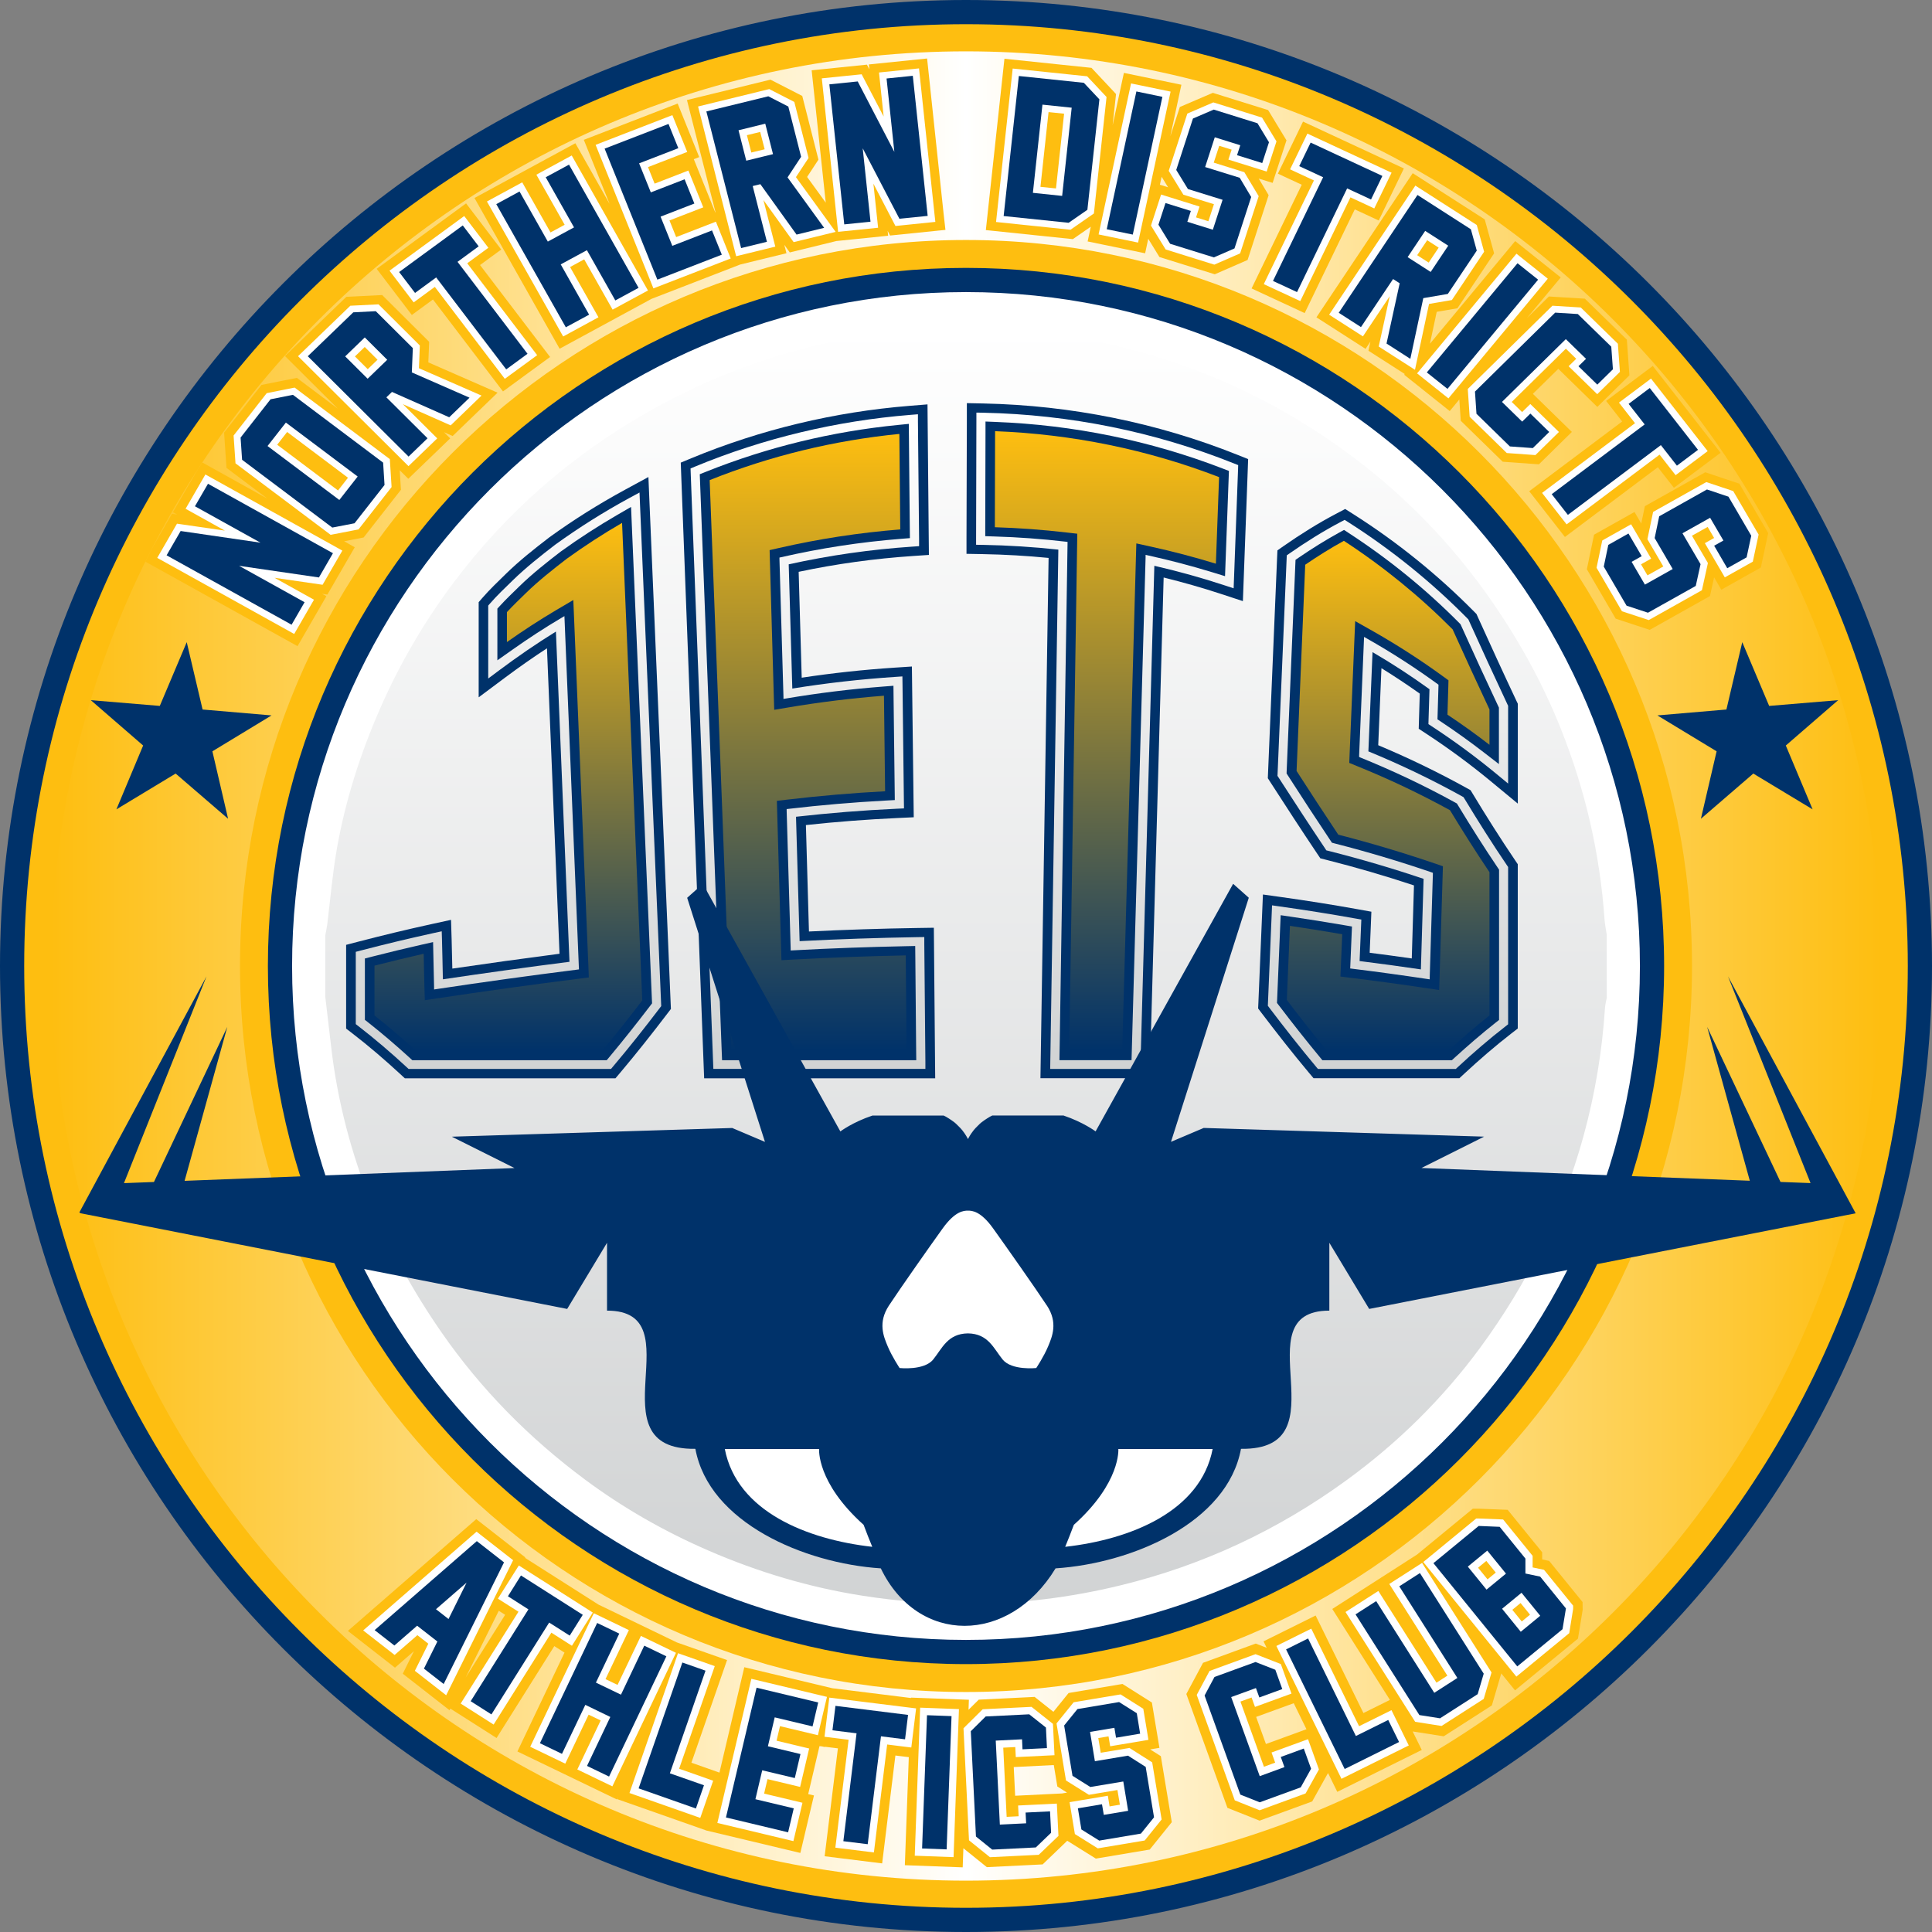 <?xml version="1.0" encoding="UTF-8"?>
<svg id="Layer_1" data-name="Layer 1" xmlns="http://www.w3.org/2000/svg" xmlns:xlink="http://www.w3.org/1999/xlink" viewBox="0 0 386.42 386.42">
  <rect x="0" y="0" width="386.42" height="386.42" fill="#808080" stroke="none"/>
  <defs>
    <style>
      .cls-1 {
        clip-path: url(#clippath);
      }

      .cls-2, .cls-3, .cls-4, .cls-5, .cls-6, .cls-7, .cls-8, .cls-9, .cls-10, .cls-11, .cls-12, .cls-13, .cls-14, .cls-15, .cls-16 {
        stroke-width: 0px;
      }

      .cls-2, .cls-5 {
        fill: none;
      }

      .cls-3 {
        fill: url(#linear-gradient);
      }

      .cls-4, .cls-6, .cls-13 {
        fill-rule: evenodd;
      }

      .cls-4, .cls-15 {
        fill: #febe10;
      }

      .cls-17 {
        clip-path: url(#clippath-4);
      }

      .cls-18 {
        clip-path: url(#clippath-3);
      }

      .cls-19 {
        clip-path: url(#clippath-2);
      }

      .cls-20 {
        clip-path: url(#clippath-7);
      }

      .cls-21 {
        clip-path: url(#clippath-8);
      }

      .cls-22 {
        clip-path: url(#clippath-6);
      }

      .cls-23 {
        clip-path: url(#clippath-5);
      }

      .cls-5 {
        clip-rule: evenodd;
      }

      .cls-6, .cls-16 {
        fill: #00326a;
      }

      .cls-7 {
        fill: url(#linear-gradient-4);
      }

      .cls-8 {
        fill: url(#linear-gradient-2);
      }

      .cls-9 {
        fill: url(#linear-gradient-3);
      }

      .cls-10 {
        fill: url(#linear-gradient-7);
      }

      .cls-11 {
        fill: url(#linear-gradient-5);
      }

      .cls-12 {
        fill: url(#linear-gradient-6);
      }

      .cls-13, .cls-14 {
        fill: #fff;
      }
    </style>
    <clipPath id="clippath">
      <path class="cls-5" d="M72.53,189.36c.68.07,1.21.17,1.74.17,15.08,0,30.16-.02,45.24.04,1.67,0,2.03-.58,2.09-2.11.36-10.8,1.87-21.46,4.58-31.92,1.4-5.39,3.18-10.69,4.85-16.22-11.16-6.24-21.29-13.97-30.36-23.31-17.67,21.43-26.89,45.71-28.13,73.35M285.86,116.37c-4.9,4.23-9.51,8.6-14.53,12.44-5.06,3.87-10.53,7.21-15.93,10.86.17.55.36,1.2.58,1.83,5.31,14.73,8.24,29.94,8.84,45.57.08,1.96.62,2.5,2.57,2.49,14.74-.08,29.47-.04,44.21-.05.73,0,1.46-.07,2.17-.1,1.09-21.64-14.1-61.25-27.91-73.04ZM131.06,247.13c-.09-.52-.09-.73-.16-.92-5.63-15.42-8.78-31.33-9.32-47.74-.04-1.32-.64-1.57-1.78-1.56-15.21.02-30.42.02-45.63,0-1.23,0-1.66.36-1.59,1.66.68,12.11,2.91,23.91,7.02,35.34,3.7,10.31,8.82,19.9,15.09,28.86,1.82,2.6,3.88,5.02,5.98,7.72,9.1-9.42,19.2-17.08,30.4-23.35ZM285.77,270.47c.64-.78,1.1-1.28,1.49-1.83,2.58-3.59,5.24-7.13,7.69-10.81,6.62-9.94,11.32-20.79,14.55-32.25,2.43-8.61,3.76-17.43,4.33-26.36.12-1.81-.27-2.35-2.13-2.34-14.87.07-29.74.06-44.61,0-1.66,0-2.19.44-2.25,2.15-.42,11.69-2.1,23.2-5.29,34.47-1.28,4.51-2.74,8.96-4.17,13.64,11.18,6.23,21.27,13.91,30.39,23.33ZM138.15,142.94c-.33.35-.46.44-.5.55-.43,1.29-.83,2.59-1.28,3.87-4.52,12.9-6.59,26.26-7.44,39.85-.11,1.78.33,2.35,2.19,2.34,18.55-.07,37.11-.06,55.66,0,1.76,0,2.16-.58,2.15-2.22-.07-10.03-.03-20.05-.04-30.08,0-.66-.08-1.31-.13-2.09-17.77-.67-34.62-4.66-50.6-12.22ZM197.54,155.17v2.22c0,9.96.04,19.92-.04,29.87-.01,1.79.48,2.31,2.29,2.3,14.05-.07,28.1-.04,42.15-.04,4.37,0,8.73,0,13.1,0,2.56,0,2.57,0,2.42-2.63-.1-1.7-.27-3.4-.4-5.09-.84-11.26-2.98-22.27-6.49-33-.63-1.91-1.31-3.81-2.05-5.98-16.15,7.7-33,11.65-50.97,12.36ZM188.89,231.26c0-11.19-.01-22.1.01-33.01,0-1.53-1.01-1.33-1.95-1.33-7.64,0-15.28,0-22.92,0-11.05,0-22.1.02-33.15-.03-1.49,0-2.13.36-1.94,1.95.24,1.96.3,3.94.45,5.91.85,11.19,2.96,22.13,6.47,32.8.65,1.97,1.35,3.92,2.09,6.06,16.22-7.7,33.07-11.66,50.95-12.36ZM248.41,243.57c.31-.62.57-1.01.72-1.44,4.89-13.85,7.56-28.12,8.37-42.77.1-1.79-.24-2.49-2.26-2.48-18.49.08-36.97.07-55.46,0-1.85,0-2.29.57-2.28,2.32.08,10.03.04,20.06.05,30.08,0,.65.09,1.29.14,2,17.84.67,34.68,4.7,50.72,12.29ZM140.67,250.54c10.58,23.78,26.18,43.04,48.01,57.38v-69.24c-16.9.68-32.78,4.49-48.01,11.86ZM188.7,147.77v-69.29c-21.88,14.49-37.53,33.7-48.02,57.45,15.27,7.36,31.14,11.18,48.02,11.84ZM197.66,147.78c17.01-.7,32.94-4.49,48.1-11.88-10.62-23.83-26.23-43.05-48.1-57.44v69.32ZM245.77,250.51c-15.38-7.35-31.29-11.22-48.09-11.81v69.3c21.89-14.44,37.53-33.65,48.09-57.48ZM204.02,73.76c21.93,15.14,37.62,34.79,48.32,58.65,10.66-6.04,20.08-13.24,28.32-21.97-19.93-22.03-52.23-35.64-76.64-36.68ZM181.89,312.68c-21.38-15.12-37.08-34.76-47.78-58.64-10.68,6.02-20.11,13.26-28.46,22.12,21.12,21.41,46.44,33.62,76.24,36.52ZM105.63,110.3c8.38,8.84,17.8,16.11,28.47,22.12,10.73-23.91,26.43-43.55,47.79-58.64-29.86,2.89-55.16,15.15-76.26,36.53ZM321.37,199.43v-12.44c-.16-1.04-.37-2.08-.45-3.12-.91-13.16-3.86-25.88-8.73-38.09-3.76-9.44-8.7-18.3-14.59-26.63-9.45-13.35-21.11-24.38-34.83-33.2-13.36-8.6-27.87-14.46-43.47-17.66-16.3-3.34-32.65-3.53-48.98-.64-14.26,2.51-27.71,7.4-40.36,14.54-15.59,8.81-28.79,20.32-39.47,34.65-5.75,7.71-10.57,16-14.45,24.84-3.99,9.09-6.98,18.47-8.69,28.23-.87,4.96-1.27,9.99-1.9,14.99-.09.73-.26,1.45-.39,2.18v12.28c.4,3.44.8,6.88,1.21,10.32,1.26,10.69,4,21.03,7.99,30.98,3.65,9.11,8.4,17.68,14.02,25.79,7.92,11.43,17.55,21.16,28.66,29.43,7.67,5.71,15.95,10.43,24.74,14.24,9.92,4.31,20.21,7.38,30.89,9.05,6.94,1.08,13.86,1.63,20.77,1.63h.31c10.21-.03,20.37-1.25,30.48-3.72,16.43-4,31.45-11.04,45.1-20.96,10.31-7.49,19.34-16.38,26.89-26.66,9.4-12.8,16.36-26.84,20.58-42.17,2.32-8.43,3.75-17.02,4.32-25.75.05-.71.24-1.4.38-2.11ZM252.3,254.02c-5.31,11.95-11.88,22.81-20,32.72-8.09,9.89-17.4,18.47-27.79,25.95,29.86-2.93,55.2-15.14,76.28-36.54-8.38-8.88-17.79-16.08-28.49-22.13Z"/>
    </clipPath>
    <linearGradient id="linear-gradient" x1="193.21" y1="320.8" x2="193.21" y2="65.63" gradientUnits="userSpaceOnUse">
      <stop offset="0" stop-color="#d1d3d4"/>
      <stop offset="1" stop-color="#fff"/>
    </linearGradient>
    <clipPath id="clippath-2">
      <path class="cls-2" d="M338.42,193.21c0-80.2-65.01-145.21-145.21-145.21S48,113.02,48,193.21s65.01,145.21,145.21,145.21,145.21-65.01,145.21-145.21M376.15,193.21c0,101.04-81.91,182.94-182.94,182.94S10.27,294.25,10.27,193.21,92.18,10.27,193.21,10.27s182.94,81.91,182.94,182.94Z"/>
    </clipPath>
    <linearGradient id="linear-gradient-2" x1="10.27" y1="193.21" x2="376.15" y2="193.21" gradientUnits="userSpaceOnUse">
      <stop offset="0" stop-color="#febe10"/>
      <stop offset=".5" stop-color="#fff"/>
      <stop offset="1" stop-color="#febe10"/>
    </linearGradient>
    <clipPath id="clippath-3">
      <path class="cls-2" d="M338.42,193.21c0-80.2-65.01-145.21-145.21-145.21S48,113.02,48,193.21s65.01,145.21,145.21,145.21,145.21-65.01,145.21-145.21M376.15,193.21c0,101.04-81.91,182.94-182.94,182.94S10.27,294.25,10.27,193.21,92.18,10.27,193.21,10.27s182.94,81.91,182.94,182.94Z"/>
    </clipPath>
    <clipPath id="clippath-4">
      <path class="cls-5" d="M284.76,175.79c-6.24-2.11-12.56-3.96-18.95-5.58l-.53-.13-.29-.44c-3.13-4.67-6.2-9.39-9.25-14.11l-.23-.35.02-.41c.6-14.35,1.21-28.7,1.81-43.04l.03-.66.55-.38c3.29-2.29,6.71-4.44,10.28-6.32l.74-.39.71.45c8.69,5.53,16.69,12.01,23.86,19.28l.17.17.1.22c2.54,5.62,5.11,11.23,7.74,16.82l.13.27v15.54l-2.31-1.91c-4.14-3.42-8.49-6.62-13-9.57l-.64-.42.02-.74c.06-2.08.13-4.16.19-6.24-3.67-2.65-7.47-5.13-11.39-7.42-.28,6.62-.55,13.23-.83,19.85,6.41,2.64,12.67,5.63,18.71,8.98l.32.18.19.31c2.73,4.51,5.54,8.97,8.51,13.34l.23.34v31.43l-.52.41c-3.33,2.58-6.52,5.34-9.6,8.2l-.41.38h-27.48l-.42-.5c-3.22-3.85-6.32-7.8-9.35-11.8l-.29-.38.02-.47c.25-6.04.51-12.08.76-18.12l.06-1.5,1.54.22c5.06.71,10.11,1.51,15.13,2.41l1.19.21-.05,1.17c-.1,2.38-.2,4.75-.3,7.13,4.09.51,8.18,1.07,12.26,1.67.18-6.02.36-12.04.54-18.06M230.88,113.17c-.92,33.11-1.84,66.21-2.76,99.32l-.04,1.31h-18.03l.02-1.37c.54-34.17,1.07-68.33,1.61-102.5-5-.54-10.03-.86-15.07-.95l-1.38-.02v-1.33c.02-7.91.04-15.82.06-23.73v-1.38s1.43.03,1.43.03c17.17.36,34.17,3.78,50.03,10.12l.9.36-.03.94c-.27,7.29-.54,14.59-.81,21.88l-.07,1.82-1.79-.59c-4.62-1.52-9.32-2.83-14.08-3.92ZM157.75,112.88c.24,8.28.48,16.56.72,24.84,6.8-1.1,13.66-1.87,20.54-2.33l1.48-.1.02,1.43c.1,7.89.19,15.78.28,23.67l.02,1.3-1.35.06c-6.77.31-13.52.85-20.25,1.61.24,8.29.48,16.59.72,24.88,7.84-.41,15.68-.67,23.53-.8l1.41-.02v1.36c.08,7.88.15,15.77.22,23.65v1.36s-1.4,0-1.4,0h-41.01l-.05-1.3c-1.49-39.29-2.99-78.58-4.48-117.87l-.03-.92.88-.37c13.68-5.67,28.25-9.15,43.09-10.35l1.51-.12v1.46c.09,7.88.16,15.77.23,23.65v1.27s-1.3.09-1.3.09c-8.33.56-16.62,1.74-24.76,3.54ZM88.6,195.87c8.4-1.25,16.88-2.43,25.3-3.5-.9-22.02-1.81-44.03-2.71-66.05-3.86,2.38-7.69,5.02-11.28,7.7l-2.26,1.69v-14.59l.33-.38c1.38-1.6,3.06-3.19,4.58-4.67,2.56-2.5,5.63-4.94,8.53-7.16,4.73-3.41,9.68-6.53,14.82-9.32l2-1.08.09,2.21c1.41,33.35,2.82,66.69,4.23,100.04l.02.47-.29.38c-3.02,3.97-6.12,7.89-9.35,11.71l-.42.5h-40.45l-.41-.38c-3.1-2.86-6.3-5.61-9.65-8.2l-.53-.41v-14.45l1.03-.27c4.81-1.26,9.65-2.41,14.51-3.48l1.66-.36.05,1.64c.08,2.65.12,5.3.18,7.96Z"/>
    </clipPath>
    <linearGradient id="linear-gradient-3" x1="186.41" y1="213.81" x2="186.41" y2="82.53" gradientUnits="userSpaceOnUse">
      <stop offset="0" stop-color="#d1d3d4"/>
      <stop offset="1" stop-color="#fff"/>
    </linearGradient>
    <clipPath id="clippath-5">
      <path class="cls-5" d="M268.43,186.85c-3.47-.6-6.95-1.15-10.43-1.67-.21,4.94-.42,9.89-.62,14.83,2.62,3.44,5.29,6.85,8.06,10.19h24.19c2.68-2.46,5.44-4.84,8.29-7.1v-28.64c-2.74-4.07-5.36-8.22-7.91-12.41-6.02-3.31-12.26-6.26-18.65-8.85l-1.49-.61.06-1.56c.32-7.69.64-15.37.96-23.05l.16-3.75,3.36,1.9c4.96,2.81,9.75,5.89,14.34,9.24l.96.7-.03,1.16c-.06,1.9-.11,3.81-.17,5.71,2.88,1.92,5.69,3.93,8.42,6.04v-7.04c-2.51-5.33-4.96-10.69-7.39-16.06-6.58-6.63-13.87-12.57-21.75-17.71-2.66,1.46-5.24,3.08-7.73,4.78-.58,13.75-1.16,27.5-1.73,41.25,2.75,4.27,5.52,8.52,8.34,12.74,6.52,1.68,12.97,3.6,19.33,5.77l1.6.55-.05,1.64c-.21,6.86-.41,13.71-.62,20.57l-.08,2.55-2.62-.39c-4.99-.75-10-1.43-15.01-2.05l-2.12-.26.09-2.06c.09-2.14.18-4.27.27-6.41"/>
    </clipPath>
    <linearGradient id="linear-gradient-4" x1="277.64" y1="210.2" x2="277.64" y2="108.17" gradientUnits="userSpaceOnUse">
      <stop offset="0" stop-color="#00326a"/>
      <stop offset="1" stop-color="#febe10"/>
    </linearGradient>
    <clipPath id="clippath-6">
      <path class="cls-5" d="M243.19,112.74c.22-5.77.43-11.54.64-17.31-14.27-5.51-29.45-8.61-44.8-9.19-.02,6.4-.03,12.81-.05,19.21,4.81.15,9.62.5,14.4,1.06l2.09.24-.03,2.03c-.53,33.81-1.06,67.62-1.59,101.43h10.6c.91-32.93,1.83-65.86,2.75-98.78l.08-2.74,2.78.61c4.43.97,8.81,2.12,13.14,3.45"/>
    </clipPath>
    <linearGradient id="linear-gradient-5" x1="221.41" y1="210.2" x2="221.41" y2="86.23" gradientUnits="userSpaceOnUse">
      <stop offset="0" stop-color="#00326a"/>
      <stop offset="1" stop-color="#febe10"/>
    </linearGradient>
    <clipPath id="clippath-7">
      <path class="cls-5" d="M181.33,210.2c-.06-6.37-.11-12.74-.17-19.11-7.49.15-14.98.42-22.46.83l-2.4.13-.07-2.32c-.26-9.17-.53-18.33-.79-27.5l-.06-2.05,2.11-.25c6.49-.77,13.01-1.32,19.54-1.67-.08-6.37-.15-12.74-.23-19.11-6.46.5-12.89,1.29-19.28,2.37l-2.67.45-.08-2.61c-.26-9.17-.53-18.33-.79-27.5l-.05-1.83,1.85-.42c7.98-1.83,16.1-3.07,24.28-3.72-.06-6.37-.12-12.73-.18-19.1-13.04,1.29-25.84,4.39-37.94,9.24,1.45,38.05,2.89,76.1,4.34,114.15h35.05"/>
    </clipPath>
    <linearGradient id="linear-gradient-6" x1="161.64" y1="210.2" x2="161.64" y2="86.81" gradientUnits="userSpaceOnUse">
      <stop offset="0" stop-color="#00326a"/>
      <stop offset="1" stop-color="#febe10"/>
    </linearGradient>
    <clipPath id="clippath-8">
      <path class="cls-5" d="M84.75,190.76c-3.29.75-6.58,1.54-9.85,2.38v9.97c2.87,2.26,5.65,4.64,8.34,7.1h37.17c2.76-3.31,5.44-6.69,8.05-10.11-1.35-31.84-2.7-63.68-4.04-95.52-3.82,2.22-7.51,4.61-11.04,7.16-2.74,2.11-5.71,4.45-8.16,6.85-1.25,1.22-2.62,2.53-3.83,3.84v5.99c3.21-2.27,6.56-4.45,9.88-6.41l3.4-2,.16,3.83c.95,23.2,1.9,46.41,2.86,69.61l.08,2.05-2.12.27c-9.33,1.17-18.76,2.49-28.06,3.89l-2.62.39-.08-2.55c-.07-2.25-.1-4.49-.15-6.74"/>
    </clipPath>
    <linearGradient id="linear-gradient-7" x1="101.68" y1="210.2" x2="101.68" y2="104.58" gradientUnits="userSpaceOnUse">
      <stop offset="0" stop-color="#00326a"/>
      <stop offset="1" stop-color="#febe10"/>
    </linearGradient>
  </defs>
  <path class="cls-13" d="M193.21,21.51c94.83,0,171.71,76.88,171.71,171.71s-76.88,171.71-171.71,171.71S21.5,288.04,21.5,193.21,98.38,21.51,193.21,21.51"/>
  <g class="cls-1">
    <rect class="cls-3" x="65.05" y="64.77" width="256.32" height="256.03"/>
  </g>
  <path class="cls-15" d="M330.42,193.21c0-75.78-61.43-137.21-137.21-137.21S56,117.44,56,193.21s61.43,137.21,137.21,137.21,137.21-61.43,137.21-137.21M384,193.21c0,105.37-85.42,190.79-190.79,190.79S2.42,298.59,2.42,193.21,87.84,2.42,193.21,2.42s190.79,85.42,190.79,190.79Z"/>
  <g class="cls-19">
    <rect class="cls-8" x="10.27" y="10.27" width="365.89" height="365.89"/>
  </g>
  <g class="cls-18">
    <path class="cls-4" d="M328.26,104.75l.73-3.51,12.08-6.78,6.82,2.28,5.77,9.88-1.47,6.89-7.91,4.44-1.44-2.48-.83,3.75-12.05,6.76-6.8-2.24-5.77-9.88,1.44-6.92,8.09-4.54,1.36,2.33ZM331.59,93.45l-18.59,13.95-7.14-9.15,18.59-13.95-3.21-4.11,9.33-7,13.56,17.37-9.33,7-3.21-4.11ZM270.97,41.88l-10.02,20.74-10.62-4.93,10.03-20.74-4.77-2.22,5.03-10.41,20.17,9.37-5.03,10.41-4.78-2.22ZM96.01,53.01l14.01,18.39-9.42,6.89-14-18.39-4.23,3.1-7.03-9.23,17.88-13.09,7.03,9.23-4.24,3.1ZM67.58,81.75l-10.58-10.54,12.27-11.84,7.17-.36,9.4,9.36-.17,4.11,13.85,6.06-8.99,8.67-1.73-.77,1.24,1.24-8.38,8.08-1.71-1.7.24,3.9-7.46,9.54-3.9.76,2.12,1.2-5.47,9.46-1.06-.15.86.48-5.77,9.99-30.59-16.99,5.48-9.48,1.06.15-.87-.48,5.78-9.99,13.12,7.29-8.19-6.16-.48-7.05,7.47-9.54,7.09-1.41,8.19,6.16ZM165.16,40.56l-2.82-26.5,11.06-1.13.48.93-.1-.97,11.65-1.19,3.31,31.13.36,3.15-11.08,1.13-.48-.93.1.97-10.36,1.06-9.32,2.28-1.09-1.53.43,1.69-9.26,2.26-17.74,6.87-18.37,9.97-17.03-30.15,20.18-10.95,6.85,12.14-5.16-12.82,18.77-7.26,4.31,10.71-1.08.42,4.29,10.63.05-.02-5.71-22.44,16.7-4.08,6.36,3.26,3.24,12.74-2.27,3.46,3.76,5.18ZM232.34,35.35l-.35,1.6,1.64.51-1.29-2.11ZM234.1,27.18l1.88-5.78,6.6-2.83,11.06,3.45,3.67,6.05-2.77,8.51-2.78-.86,1.98,3.31-4.21,12.97-6.56,2.86-11.07-3.45-2.24-3.65-.62,2.9-11.5-2.37.63-2.95-3.59,2.49-17.4-1.81,3.72-34.27,17.41,1.82,4.91,5.24-.68,6.23,2.25-10.46,11.5,2.37-2.2,10.24ZM305.39,63.64l4.41-4.34,7.19.44,8.4,8.2.51,7.13-6.42,6.32-7.8-7.62-5.09,5,7.8,7.62-6.59,6.48-7.24-.52-8.39-8.19-.29-4.26-1.92,2.32-9.11-7.27.12-.14-7.27-4.66.4-1.83-.97,1.46-9.83-6.31,19.26-28.83,14.4,9.24,1.88,6.79-7.34,10.99-4.14.71-1.36,6.38,17.05-20.53,9.11,7.27-6.78,8.16Z"/>
    <path class="cls-13" d="M328.22,112.87l1.29,2.21,3.17-1.78-3.18-5.45,1.14-5.46,10.64-5.97,5.38,1.8,5.08,8.7-1.16,5.42-5.6,3.14-3.99-6.84,1.85-1.04-1.29-2.21-3.14,1.76,3.19,5.46-1.2,5.44-10.63,5.97-5.36-1.76-5.08-8.7,1.14-5.46,5.77-3.24,4.01,6.87-2.02,1.13ZM331.93,90.93l-18.59,13.95-4.91-6.29,18.59-13.95-3.21-4.11,6.41-4.81,11.33,14.51-6.41,4.81-3.21-4.11ZM315.27,71.77l-2.08-2.03-10.83,10.65,2.08,2.03,1.64-1.61,5.72,5.59-4.7,4.62-5.73-.41-7.42-7.25-.38-5.56,16.93-16.65,5.67.35,7.42,7.25.41,5.63-4.54,4.46-5.72-5.59,1.51-1.48ZM309.58,55.74l-19.88,23.94-6.27-5,19.88-23.94,6.26,5ZM285.45,48.05l-2,2.99,2.3,1.48,2-2.99-2.3-1.48ZM285.82,60.8l-2.81,13.16-7.25-4.65,2.2-10.06-5.36,8.03-6.76-4.34,17.25-25.82,12.28,7.88,1.47,5.35-6.45,9.66-4.57.78ZM270.1,39.48l-10.03,20.74-7.3-3.39,10.03-20.74-4.77-2.22,3.46-7.15,16.84,7.82-3.46,7.15-4.77-2.22ZM239.21,43.48l2.48.77,1.11-3.41-6.11-1.9-2.93-4.77,3.72-11.45,5.2-2.24,9.74,3.04,2.89,4.76-1.96,6.03-7.66-2.39.65-1.99-2.48-.77-1.1,3.37,6.12,1.91,2.87,4.8-3.71,11.44-5.16,2.25-9.74-3.04-2.93-4.77,2.02-6.21,7.69,2.4-.7,2.17ZM234.13,18.32l-6.5,30.2-7.9-1.63,6.49-30.2,7.9,1.63ZM208.1,37.37l3.11.32,1.62-14.95-3.11-.32-1.62,14.95ZM202.55,13.71l14.89,1.55,3.88,4.14-2.53,23.3-4.68,3.25-14.89-1.55,3.33-30.69ZM174.69,36.74l.94,8.81-8,.82-3.26-30.7,7.97-.81,4.4,8.45-.93-8.81,8-.82,3.12,29.35.15,1.35-7.98.82-4.4-8.45ZM149.39,27.04l.88,3.47,2.67-.65-.89-3.47-2.67.65ZM159.19,35.42l7.95,10.96-8.4,2.05-6.04-8.41,2.37,9.31-7.83,1.92-7.62-29.95,14.24-3.48,5.01,2.57,2.85,11.2-2.52,3.83ZM129.61,33.43l1.32,3.3,6.76-2.62,2.97,7.36-6.76,2.62,1.34,3.33,7.95-3.08,2.96,7.36-15.46,5.98-11.56-28.71,15.35-5.94,2.97,7.36-7.84,3.03ZM116.85,51.87l-2.83,1.54,5.68,10.05-7.06,3.84-15.25-27,7.06-3.83,5.66,10.02,2.83-1.53-5.66-10.02,7.07-3.84,15.25,27-7.07,3.83-5.68-10.05ZM93.44,52.65l14,18.39-6.47,4.73-14-18.39-4.23,3.1-4.83-6.34,14.94-10.93,4.83,6.35-4.23,3.1ZM70.99,71.29l2.56,2.55,1.96-1.89-2.56-2.55-1.96,1.89ZM83.78,73.64l12.53,5.48-6.17,5.96-9.56-4.24,6.87,6.84-5.75,5.55-22.09-21.99,10.46-10.09,5.64-.28,8.26,8.23-.18,4.55ZM67.61,98.1l1.99-2.55-12.17-9.15-1.99,2.55,12.17,9.15ZM58.93,77.52l19.04,14.31.35,5.59-6.62,8.47-5.57,1.08-19.03-14.3-.38-5.56,6.62-8.47,5.6-1.12ZM54.94,115.58l7.86,4.37-3.96,6.85-27.39-15.22,3.95-6.84,9.58,1.39-7.86-4.37,3.96-6.86,26.2,14.56,1.19.67-3.95,6.83-9.58-1.39Z"/>
    <polygon class="cls-6" points="66.6 110.64 66.56 110.63 41.6 96.76 38.99 101.26 52.1 108.54 36.13 106.21 33.32 111.07 58.32 124.95 60.92 120.45 47.82 113.17 63.79 115.5 66.6 110.64"/>
    <path class="cls-6" d="M67.87,100l-14.36-10.79,3.67-4.69,14.36,10.79-3.67,4.69ZM58.59,78.97l-4.48.89-5.99,7.66.3,4.44,18.04,13.56,4.45-.86,6-7.66-.28-4.47-18.04-13.56Z"/>
    <path class="cls-6" d="M69.04,71.28l3.92-3.79,4.49,4.47-3.92,3.79-4.49-4.47ZM82.37,74.5l.2-4.88-7.41-7.38-4.5.23-9.1,8.78,20.16,20.07,3.79-3.66-8.23-8.19,1.12-1.08,11.45,5.07,4.06-3.92-11.53-5.05Z"/>
    <polygon class="cls-6" points="92.56 45.09 79.83 54.41 83.01 58.59 87.24 55.49 101.25 73.88 105.51 70.76 91.51 52.37 95.74 49.27 92.56 45.09"/>
    <polygon class="cls-6" points="113.81 32.93 109.15 35.45 114.81 45.48 109.57 48.32 103.91 38.3 99.26 40.83 113.17 65.46 117.83 62.94 112.15 52.88 117.39 50.04 123.07 60.09 127.72 57.57 113.81 32.93"/>
    <polygon class="cls-6" points="142.41 46.09 134.47 49.17 132.12 43.33 138.88 40.71 136.93 35.86 130.17 38.48 127.83 32.67 135.67 29.64 133.71 24.79 120.93 29.73 131.48 55.93 144.37 50.94 142.41 46.09"/>
    <path class="cls-6" d="M147.72,26.05l5.34-1.31,1.55,6.09-5.35,1.31-1.55-6.09ZM157.53,35.46l2.7-4.1-2.56-10.05-4-2.05-12.39,3.03,6.95,27.33,5.16-1.26-2.84-11.15,1.53-.37,7.24,10.08,5.52-1.35-7.32-10.09Z"/>
    <polygon class="cls-6" points="185.55 43.18 185.54 43.14 182.57 15.16 177.32 15.7 178.88 30.38 171.55 16.29 165.88 16.87 168.86 44.88 174.11 44.34 172.55 29.66 179.89 43.75 185.55 43.18"/>
    <path class="cls-6" d="M206.59,38.57l1.91-17.64,5.85.61-1.91,17.64-5.85-.61ZM203.78,15.2l-3.04,28.01,13,1.35,3.75-2.6,2.4-22.09-3.11-3.31-13-1.36Z"/>
    <polygon class="cls-6" points="232.49 19.37 227.29 18.29 221.36 45.85 226.57 46.92 232.49 19.37"/>
    <polygon class="cls-6" points="250.25 39.4 247.96 35.56 241.04 33.41 242.97 27.46 248.07 29.05 247.42 31.04 252.46 32.61 253.81 28.45 251.51 24.65 242.76 21.92 238.6 23.71 235.26 33.99 237.6 37.81 244.53 39.96 242.58 45.95 237.48 44.36 238.18 42.19 233.11 40.61 231.7 44.94 234.04 48.76 242.79 51.48 246.91 49.69 250.25 39.4"/>
    <polygon class="cls-6" points="276.49 35.19 262.14 28.52 259.86 33.23 264.64 35.45 254.61 56.19 259.42 58.42 269.44 37.68 274.22 39.9 276.49 35.19"/>
    <path class="cls-6" d="M285.05,46.18l4.61,2.96-3.51,5.25-4.61-2.96,3.51-5.25ZM284.67,59.63l4.91-.84,5.79-8.66-1.18-4.27-10.68-6.86-15.75,23.56,4.45,2.86,6.42-9.61,1.32.85-2.63,12.05,4.76,3.06,2.59-12.12Z"/>
    <polygon class="cls-6" points="307.64 55.94 303.52 52.65 285.38 74.49 289.51 77.78 307.64 55.94"/>
    <polygon class="cls-6" points="309.86 86.4 306.09 82.72 304.45 84.33 300.41 80.39 313.18 67.83 317.22 71.77 315.71 73.25 319.48 76.93 322.6 73.86 322.27 69.34 315.58 62.81 311.05 62.53 295.01 78.32 295.31 82.76 301.99 89.29 306.58 89.62 309.86 86.4"/>
    <polygon class="cls-6" points="339.62 89.97 329.97 77.61 325.74 80.78 328.95 84.89 310.36 98.84 313.59 102.98 332.19 89.03 335.4 93.14 339.62 89.97"/>
    <polygon class="cls-6" points="339.17 117.19 340.13 112.84 336.51 106.66 342.04 103.56 344.7 108.11 342.85 109.15 345.47 113.65 349.34 111.48 350.27 107.15 345.71 99.34 341.41 97.9 331.86 103.26 330.95 107.62 334.56 113.81 329 116.93 326.34 112.37 328.36 111.24 325.71 106.71 321.68 108.98 320.77 113.33 325.33 121.14 329.61 122.55 339.17 117.19"/>
  </g>
  <path class="cls-16" d="M193.21,386.42C86.67,386.42,0,299.75,0,193.21S86.67,0,193.21,0s193.21,86.67,193.21,193.21-86.67,193.21-193.21,193.21ZM193.21,4.84C89.34,4.84,4.84,89.34,4.84,193.21s84.5,188.37,188.37,188.37,188.37-84.5,188.37-188.37S297.08,4.84,193.21,4.84Z"/>
  <path class="cls-16" d="M193.21,332.84c-76.99,0-139.63-62.64-139.63-139.63S116.22,53.58,193.21,53.58s139.63,62.64,139.63,139.63-62.64,139.63-139.63,139.63ZM193.21,58.42c-74.32,0-134.79,60.47-134.79,134.79s60.47,134.79,134.79,134.79,134.79-60.47,134.79-134.79S267.53,58.42,193.21,58.42Z"/>
  <path class="cls-4" d="M99.76,322.17l-6.63,13.37,7.9-12.56-1.27-.81ZM210.77,353.03l-8.01.4.28,5.74,9.38-.46,1-.17-1.94-1.22-.71-4.29ZM210.7,342.37l3.03-3.75,10.78-1.81,5.88,3.71,1.51,9.07-1.85.31,2.13,1.35,2.19,13.2-4.41,5.48-10.78,1.81-5.72-3.57-4.92,4.73-11.16.55-4.69-3.78-.14,3.82-11.57-.43.79-21.61-2.68-.33-2.65,21.58-11.5-1.43,2.65-21.58-2.6-.32v.06s-.57-.13-.57-.13l-.51-.06-2.26,9.6,1.15.27-2.72,11.5-18.93-4.52v-.02s-17.71-6.23-17.71-6.23l.12-.35-.19.41-19.88-9.59,9.42-19.77-2.04-1.3-11.55,18.38-9.25-5.89-.16.33-9.35-7.3,2.23-4.51-3.79,3.3-9.42-7.35,25.68-22.36,9.81,7.66-.05.09,14.69,9.35,15.67,7.56,10.04,3.53-7.13,20.53,5.61,1.98,4.97-21.08,17.58,4.2,15.76,1.96v-.08s11.58.43,11.58.43l-.07,2,2.04-2.02,11.18-.55,3.79,3.01ZM261.31,345.87l-2.55-5.21-7.52,2.74,1.96,5.42,8.11-2.96ZM283.4,310.95l11.17-9.19h1.34s5.64.22,5.64.22l6.9,8.49v1.43s1.4.3,1.4.3l6.68,8.23.02,1.56-.94,5.75-12.59,10.35-2.75-3.39-1.88,6.4-9.63,6.18-6.21-.97,1.82,3.7-16.9,8.38-1.85-3.77-3.17,5.69-10.52,3.84-6.43-2.56-8.22-22.77,3.34-6.24,10.54-3.85,2.19.85-.63-1.29,10.42-5.17,9.56,19.51,5.3-2.63-11.53-18.19,9.8-6.29,7.14-4.58Z"/>
  <path class="cls-13" d="M304.37,324.31l1.65-1.36-1.89-2.33-1.65,1.36,1.89,2.33ZM297.52,315.89l1.65-1.36-1.89-2.33-1.65,1.36,1.89,2.33ZM306.53,313.5l2.29.48,5.82,7.16v.68s-.78,4.83-.78,4.83l-10.57,8.69-18.62-22.92,10.58-8.7h.64s4.75.19,4.75.19l5.9,7.27v2.32ZM287.3,336.56l2.19-1.41-11.62-18.34,6.56-4.21,13.89,21.91-1.56,5.29-8.43,5.41-5.28-.83-13.93-21.96,6.56-4.21,11.62,18.33ZM271.83,345.26l6.48-3.21,3.46,7.06-13.46,6.67-13.02-26.57,6.98-3.46,9.56,19.51ZM250.35,339.51l-2.25.82,4.7,13.04,2.25-.82-.73-2.03,7.3-2.66,2.18,6.05-2.67,4.8-9.19,3.36-4.97-1.98-7.61-21.09,2.56-4.79,9.2-3.36,5.06,1.98,2.13,5.91-7.3,2.66-.68-1.88ZM221.94,361.3l2.05-.34-.49-2.94-5.71.96-4.58-2.87-1.89-11.41,3.42-4.23,9.39-1.57,4.54,2.87,1.03,6.22-7.65,1.28-.33-1.98-2.05.34.49,2.94,5.75-.96,4.54,2.88,1.89,11.42-3.39,4.21-9.38,1.57-4.58-2.86-1.06-6.38,7.65-1.28.35,2.13ZM203.06,349.43l-2.4.12.68,13.84,2.4-.12-.11-2.15,7.75-.38.32,6.46-3.94,3.78-9.76.48-4.19-3.38-1.1-22.41,3.84-3.8,9.77-.48,4.28,3.4.31,6.27-7.74.38-.1-2ZM190.72,371.45l-7.76-.29,1.08-29.61,7.76.29-1.08,29.61ZM177.44,348.93l-2.65,21.58-7.71-.96,2.65-21.58-4.82-.6.96-7.83,17.36,2.16-.96,7.82-4.82-.6ZM156,345.26l-.68,2.9,6.52,1.56-1.81,7.68-6.52-1.56-.68,2.9,7.67,1.83-1.81,7.67-15.21-3.63,6.8-28.83,15.12,3.61-1.81,7.67-7.57-1.81ZM135.82,353.76l6.82,2.4-2.58,7.44-14.16-4.98,9.71-27.96,7.35,2.58-7.13,20.53ZM120.14,344.11l-2.41-1.16-4.67,9.8-7.01-3.38,12.72-26.71,7.01,3.38-4.67,9.8,2.41,1.16,4.67-9.8,7.01,3.38-12.72,26.71-7.01-3.38,4.67-9.8ZM110.28,326.55l-11.55,18.38-6.59-4.2,11.56-18.37-4.11-2.61,4.18-6.64,14.8,9.42-4.18,6.64-4.11-2.62ZM85.66,328.75l-2.18-1.7-4.55,3.96-6.29-4.91,22.68-19.75,7.31,5.71-13.39,27.01-6.26-4.89,2.69-5.42Z"/>
  <path class="cls-16" d="M84.79,333.74l2.69-5.42-4.05-3.16-4.55,3.96-3.95-3.08,20.44-17.8,5.44,4.25-12.07,24.33-3.95-3.08ZM89.71,323.82l3.61-7.28-6.12,5.32,2.51,1.96Z"/>
  <polygon class="cls-16" points="113.95 327.14 109.84 324.53 98.29 342.9 94.14 340.26 105.69 321.89 101.59 319.27 104.2 315.11 116.56 322.98 113.95 327.14"/>
  <polygon class="cls-16" points="121.82 355.33 117.41 353.2 122.07 343.41 117.07 340.99 112.4 350.79 107.99 348.66 119.44 324.61 123.86 326.74 119.19 336.54 124.2 338.95 128.86 329.15 133.28 331.28 121.82 355.33"/>
  <polygon class="cls-16" points="139.19 361.72 127.73 357.69 136.48 332.52 141.11 334.15 133.98 354.68 140.8 357.07 139.19 361.72"/>
  <polygon class="cls-16" points="157.63 366.48 145.2 363.51 151.32 337.56 163.65 340.51 162.52 345.3 154.95 343.49 153.59 349.27 160.1 350.83 158.97 355.63 152.45 354.08 151.09 359.86 158.76 361.69 157.63 366.48"/>
  <polygon class="cls-16" points="181.02 347.88 176.2 347.28 173.55 368.86 168.68 368.26 171.32 346.68 166.5 346.08 167.1 341.19 181.62 343 181.02 347.88"/>
  <rect class="cls-16" x="174.04" y="354.05" width="26.67" height="4.91" transform="translate(-175.79 530.6) rotate(-87.89)"/>
  <polygon class="cls-16" points="210.23 366.57 207.17 369.51 198.45 369.94 195.2 367.32 194.17 346.26 197.15 343.31 205.86 342.88 209.2 345.53 209.4 349.64 204.51 349.88 204.42 347.88 199.16 348.14 199.98 364.94 205.24 364.68 205.13 362.53 210.02 362.29 210.23 366.57"/>
  <polygon class="cls-16" points="230.82 363.48 228.19 366.74 219.86 368.14 216.29 365.91 215.59 361.68 220.41 360.87 220.77 362.99 225.64 362.18 224.67 356.32 218.08 357.42 214.51 355.18 212.84 345.12 215.5 341.83 223.83 340.43 227.37 342.66 228.04 346.75 223.22 347.56 222.89 345.58 218.02 346.4 218.99 352.26 225.61 351.15 229.15 353.4 230.82 363.48"/>
  <polygon class="cls-16" points="262.23 353.77 260.16 357.49 251.96 360.48 248.08 358.94 240.93 339.12 242.91 335.41 251.11 332.42 255.08 333.97 256.47 337.83 251.88 339.51 251.2 337.63 246.25 339.43 251.96 355.25 256.9 353.44 256.17 351.41 260.77 349.73 262.23 353.77"/>
  <polygon class="cls-16" points="279.83 348.42 268.95 353.82 257.23 329.9 261.63 327.71 271.19 347.22 277.66 344.01 279.83 348.42"/>
  <polygon class="cls-16" points="296.76 334.75 295.55 338.85 288.02 343.68 283.89 343.03 271.12 322.89 275.25 320.24 286.87 338.58 291.49 335.61 279.87 317.28 284 314.63 296.76 334.75"/>
  <path class="cls-16" d="M304.17,326.37l-3.74-4.6,3.89-3.2,3.74,4.6-3.89,3.2ZM297.32,317.94l-3.74-4.6,3.89-3.2,3.74,4.6-3.89,3.2ZM313.21,321.71h0s-5.16-6.37-5.16-6.37l-2.95-.62v-2.99s-5.15-6.35-5.15-6.35l-4.08-.17h-.12s-9.05,7.44-9.05,7.44l16.77,20.65,9.05-7.44.68-4.14Z"/>
  <path class="cls-6" d="M276.3,133.66c-.21,5.13-.43,10.26-.64,15.39,6.06,2.54,11.97,5.4,17.7,8.57l.77.43.45.74c2.71,4.48,5.51,8.92,8.45,13.26l.54.8v32.86l-1.24.96c-3.29,2.55-6.43,5.27-9.47,8.09l-.96.89h-29.18l-1-1.19c-3.24-3.87-6.35-7.85-9.4-11.86l-.68-.9.05-1.12c.25-6.04.51-12.08.76-18.12l.15-3.55,3.65.51c5.08.71,10.16,1.51,15.21,2.42l2.83.51-.11,2.77c-.07,1.81-.15,3.63-.23,5.44,2.81.36,5.62.74,8.42,1.14.15-4.87.29-9.74.44-14.61-5.76-1.91-11.59-3.61-17.48-5.1l-1.25-.32-.7-1.04c-3.14-4.68-6.21-9.41-9.26-14.14l-.54-.84.04-.98c.6-14.35,1.2-28.7,1.81-43.04l.07-1.55,1.3-.91c3.36-2.34,6.85-4.53,10.49-6.44l1.76-.93,1.67,1.06c8.81,5.6,16.93,12.18,24.2,19.55l.4.41.23.52c2.54,5.61,5.1,11.22,7.73,16.79l.3.63v19.97l-5.48-4.53c-4.09-3.38-8.38-6.53-12.83-9.45l-1.51-.99.05-1.76c.05-1.76.11-3.52.16-5.27-2.49-1.77-5.04-3.46-7.65-5.08M232.74,115.52c-.9,32.34-1.8,64.68-2.7,97.02l-.09,3.11h-21.85l.05-3.25c.53-33.6,1.06-67.21,1.58-100.81-4.37-.43-8.76-.68-13.15-.76l-3.27-.06v-3.15c.02-7.91.05-15.82.07-23.73v-3.26s3.4.07,3.4.07c17.4.37,34.65,3.84,50.73,10.27l2.13.85-.08,2.22c-.27,7.29-.54,14.59-.81,21.88l-.16,4.31-4.23-1.39c-3.82-1.26-7.69-2.36-11.6-3.33ZM160.33,135.55c6.15-.93,12.34-1.6,18.55-2.01l3.51-.23.04,3.39c.1,7.89.19,15.78.29,23.67l.04,3.09-3.2.15c-6.14.28-12.26.75-18.37,1.41.2,7.1.41,14.19.61,21.29,7.21-.35,14.42-.59,21.63-.7l3.35-.05.03,3.23c.07,7.88.14,15.77.21,23.65l.03,3.23h-46.21l-.12-3.08c-1.49-39.29-2.99-78.58-4.48-117.87l-.08-2.19,2.09-.87c13.86-5.74,28.65-9.28,43.69-10.49l3.57-.29.03,3.45c.07,7.88.14,15.77.22,23.65l.03,3.01-3.12.21c-7.71.52-15.38,1.57-22.93,3.17.2,7.07.41,14.13.61,21.2ZM109.41,129.66c-2.84,1.85-5.61,3.8-8.31,5.81l-5.36,4v-19.03l.77-.89c1.46-1.68,3.09-3.22,4.68-4.78,2.69-2.63,5.7-5.01,8.7-7.31l.04-.03c4.79-3.46,9.82-6.62,15.03-9.45l4.73-2.57.22,5.23c1.42,33.35,2.84,66.69,4.23,100.04l.05,1.12-.69.9c-3.04,4-6.16,7.94-9.4,11.79l-1,1.18h-42.13l-.96-.89c-3.06-2.82-6.22-5.54-9.53-8.09l-1.25-.96v-16.75l2.45-.64c4.84-1.26,9.7-2.43,14.59-3.5l3.94-.86.12,3.89c.06,1.95.09,3.91.14,5.86,7.14-1.05,14.29-2.04,21.44-2.97-.84-20.36-1.67-40.73-2.51-61.09Z"/>
  <g class="cls-17">
    <rect class="cls-9" x="71.16" y="82.53" width="230.48" height="131.27"/>
  </g>
  <path class="cls-6" d="M86.84,197.9l.47-.07c9.35-1.41,18.72-2.71,28.11-3.89l.38-.05-.02-.37c-.95-23.2-1.9-46.41-2.86-69.61l-.03-.68-.61.36c-3.34,1.97-6.59,4.1-9.75,6.33l-3.05,2.15v-10.34l.48-.52c1.24-1.36,2.58-2.63,3.9-3.92,2.58-2.52,5.46-4.79,8.33-7l.05-.03c3.6-2.6,7.34-5.02,11.2-7.26l2.78-1.61.13,3.12c1.35,31.84,2.7,63.68,4.04,95.52l.03.65-.4.52c-2.63,3.44-5.32,6.84-8.1,10.17l-.58.69h-38.86l-.56-.51c-2.66-2.43-5.4-4.78-8.23-7.01l-.71-.56v-12.27l1.43-.37c3.29-.84,6.59-1.64,9.9-2.39l2.31-.52.05,2.28c.05,2.24.09,4.48.15,6.73v.45ZM155.9,111.5v.33c.27,9.17.54,18.33.8,27.5v.46s.49-.08.49-.08c6.44-1.09,12.94-1.89,19.46-2.39l2.05-.16.02,1.98c.08,6.37.15,12.74.23,19.11l.02,1.77-1.84.1c-6.49.35-12.96.9-19.41,1.66l-.38.04v.37c.27,9.17.54,18.33.8,27.5v.41s.44-.02.44-.02c7.51-.41,15.02-.68,22.53-.83l1.94-.04.02,1.87c.06,6.37.11,12.74.17,19.11l.02,1.87h-38.84l-.07-1.78c-1.45-38.05-2.89-76.1-4.34-114.15l-.05-1.28,1.23-.49c12.27-4.92,25.26-8.07,38.48-9.37l2.1-.21.02,2.03c.06,6.37.12,12.73.18,19.1l.02,1.72-1.78.14c-8.08.64-16.11,1.87-23.99,3.68l-.33.07ZM229.13,110.98v.49c-.93,32.93-1.84,65.86-2.76,98.78l-.05,1.8h-14.42l.03-1.88c.53-33.81,1.06-67.62,1.59-101.43v-.36s-.37-.04-.37-.04c-4.72-.55-9.47-.9-14.23-1.04l-1.86-.06v-1.8c.02-6.4.04-12.81.05-19.21v-1.92s2,.08,2,.08c15.57.59,30.98,3.74,45.44,9.32l1.25.48-.05,1.3c-.21,5.77-.43,11.54-.64,17.31l-.09,2.44-2.41-.74c-4.28-1.31-8.61-2.45-12.98-3.41l-.49-.11ZM287.75,136.97l-.17-.12c-4.53-3.3-9.26-6.35-14.15-9.12l-.6-.34-.03.67c-.32,7.69-.64,15.37-.96,23.06v.28s.25.11.25.11c6.46,2.62,12.77,5.6,18.86,8.95l.45.25.26.43c2.53,4.17,5.13,8.29,7.86,12.34l.31.46v30.06l-.7.55c-2.82,2.23-5.54,4.58-8.19,7l-.56.51h-25.88l-.58-.7c-2.78-3.36-5.47-6.78-8.11-10.25l-.4-.52.03-.65c.21-4.94.42-9.89.62-14.83l.09-2.06,2.12.31c3.5.51,7,1.07,10.49,1.67l1.65.28-.07,1.61c-.09,2.14-.18,4.27-.27,6.41l-.02.37.38.05c5.03.62,10.05,1.31,15.06,2.06l.47.07v-.45c.22-6.86.43-13.71.63-20.57v-.29s-.28-.1-.28-.1c-6.31-2.16-12.72-4.07-19.19-5.73l-.72-.19-.4-.6c-2.83-4.23-5.61-8.49-8.36-12.77l-.31-.48.02-.57c.58-13.75,1.16-27.5,1.73-41.25l.04-.91.77-.53c2.55-1.74,5.18-3.38,7.89-4.88l1.04-.57.99.65c8,5.21,15.4,11.24,22.06,17.96l.24.24.14.3c2.42,5.36,4.87,10.71,7.38,16.03l.17.36v11.29l-3.12-2.41c-2.7-2.08-5.47-4.07-8.31-5.96l-.86-.57.03-1c.06-1.9.12-3.8.17-5.71v-.21Z"/>
  <g class="cls-23">
    <rect class="cls-7" x="257.37" y="108.17" width="40.54" height="102.03"/>
  </g>
  <g class="cls-22">
    <rect class="cls-11" x="198.98" y="86.23" width="44.85" height="123.97"/>
  </g>
  <g class="cls-20">
    <rect class="cls-12" x="141.94" y="86.81" width="39.39" height="123.39"/>
  </g>
  <g class="cls-21">
    <rect class="cls-10" x="74.9" y="104.58" width="53.56" height="105.62"/>
  </g>
  <polygon class="cls-6" points="37.35 128.44 40.52 141.91 54.31 143.09 42.48 150.27 45.62 163.76 35.13 154.72 23.28 161.88 28.63 149.11 18.16 140.04 31.96 141.19 37.35 128.44"/>
  <polygon class="cls-6" points="348.47 128.44 345.3 141.91 331.5 143.09 343.34 150.27 340.2 163.76 350.68 154.72 362.54 161.88 357.18 149.11 367.65 140.04 353.85 141.19 348.47 128.44"/>
  <path class="cls-16" d="M371.15,242.67l-25.53-47.38,16.51,41.34-6.01-.23-14.67-31.01,8.53,30.77-65.67-2.55,12.53-6.27-56.08-1.74-6.55,2.78,15.56-48.82-3.13-2.79-27.51,49.52s-2.45-1.84-6.43-3.18h-14.22l-.14.07-.14.07-.14.07-.14.08-.13.08-.13.08h0l-.13.08-.13.08-.12.08-.12.08h0s-.12.08-.12.08h0l-.12.08h0l-.11.08-.11.08-.11.08-.11.08-.11.08h0l-.1.08-.1.09-.1.08h0l-.1.09-.09.09-.09.09-.09.09h0l-.09.09-.09.08-.08.09-.08.08-.08.08-.08.08-.08.08h0s-.07.08-.07.08h0s-.07.08-.07.08l-.07.08h0s-.07.08-.07.08l-.07.08-.06.08-.06.08-.06.08-.06.08h0l-.06.08h0s-.05.07-.05.07h0s-.05.07-.05.07h0s-.05.07-.05.07h0l-.05.07-.05.07h0l-.05.07h0s-.04.07-.04.07h0s-.04.07-.04.07l-.04.06-.04.06h0s-.04.06-.04.06h0s-.04.06-.04.06l-.03.06-.03.06-.03.05-.03.05h0s-.03.05-.03.05l-.03.05-.02.05-.02.04-.02.04-.02.04-.02.04h0s-.01.04-.01.04h0s-.01.03-.01.03h0s-.01.03-.01.03v-.03s-.01,0-.01,0v-.03s-.02,0-.02,0v-.02s-.02-.01-.02-.01l-.02-.04-.02-.04-.02-.04-.02-.04-.03-.05-.03-.05-.03-.05h0s-.03-.05-.03-.05l-.03-.05-.03-.06-.03-.06-.04-.06h0s-.04-.06-.04-.06h0s-.04-.06-.04-.06l-.04-.06-.04-.07h0s-.04-.07-.04-.07h0s-.05-.07-.05-.07h0l-.05-.07-.05-.07h0l-.05-.07h0s-.05-.07-.05-.07h0s-.05-.07-.05-.07h0s-.06-.08-.06-.08h0l-.06-.08-.06-.08-.06-.08-.06-.08-.07-.08-.07-.08h0s-.07-.08-.07-.08l-.07-.08h0s-.07-.08-.07-.08h0s-.08-.08-.08-.08l-.08-.08-.08-.08-.08-.08-.08-.09-.09-.08-.09-.09h0l-.09-.09-.09-.09-.09-.09-.1-.09h0l-.1-.08-.1-.09-.1-.08h0l-.11-.08-.11-.08-.11-.08-.11-.08-.11-.08h0l-.12-.08h0l-.12-.08h0s-.12-.08-.12-.08l-.12-.08-.13-.08-.13-.08h0l-.13-.08-.13-.08-.14-.08-.14-.07-.14-.07-.14-.07h-14.22c-3.99,1.33-6.43,3.18-6.43,3.18l-27.51-49.52-3.13,2.79,15.56,48.82-6.55-2.78-56.08,1.74,12.53,6.27-65.98,2.56,8.54-30.79-14.67,31.02-6,.23,16.51-41.35-25.43,47.21.22.16h0s0,0,0,0l97.35,19.14,7.97-13.23v13.57c17.76,0-3.13,27.92,17.67,27.64,2.72,14.75,21.73,22.9,37.09,23.91,7.36,15.29,25.63,15.36,34.95,0,15.36-1.01,34.37-9.16,37.09-23.91,20.8.29-.09-27.64,17.67-27.64v-13.57l7.97,13.23,97.35-19.14h0s0,0,0,0Z"/>
  <path class="cls-13" d="M209.39,261.13c-2.24-3.41-8.33-12.06-10.78-15.47-2.46-3.42-4.16-3.52-5.02-3.52s-2.56.11-5.02,3.52c-2.46,3.41-8.54,12.06-10.78,15.47-2.24,3.41-1.07,6.19-.21,8.22.86,2.03,2.35,4.27,2.35,4.27,0,0,4.91.54,6.72-1.71,1.8-2.22,2.87-5.16,6.94-5.22,4.07.06,5.14,3,6.94,5.22,1.82,2.24,6.73,1.71,6.73,1.71,0,0,1.49-2.24,2.35-4.27.85-2.03,2.03-4.8-.21-8.22"/>
  <path class="cls-14" d="M144.96,289.82h18.87s-.55,6.68,8.9,15.16c.58,1.55,1.16,3.02,1.73,4.4-13.02-1.46-27.07-7.05-29.49-19.56"/>
  <path class="cls-14" d="M242.55,289.82h-18.87s.55,6.68-8.9,15.16c-.58,1.55-1.16,3.02-1.73,4.4,13.02-1.46,27.07-7.05,29.49-19.56"/>
</svg>